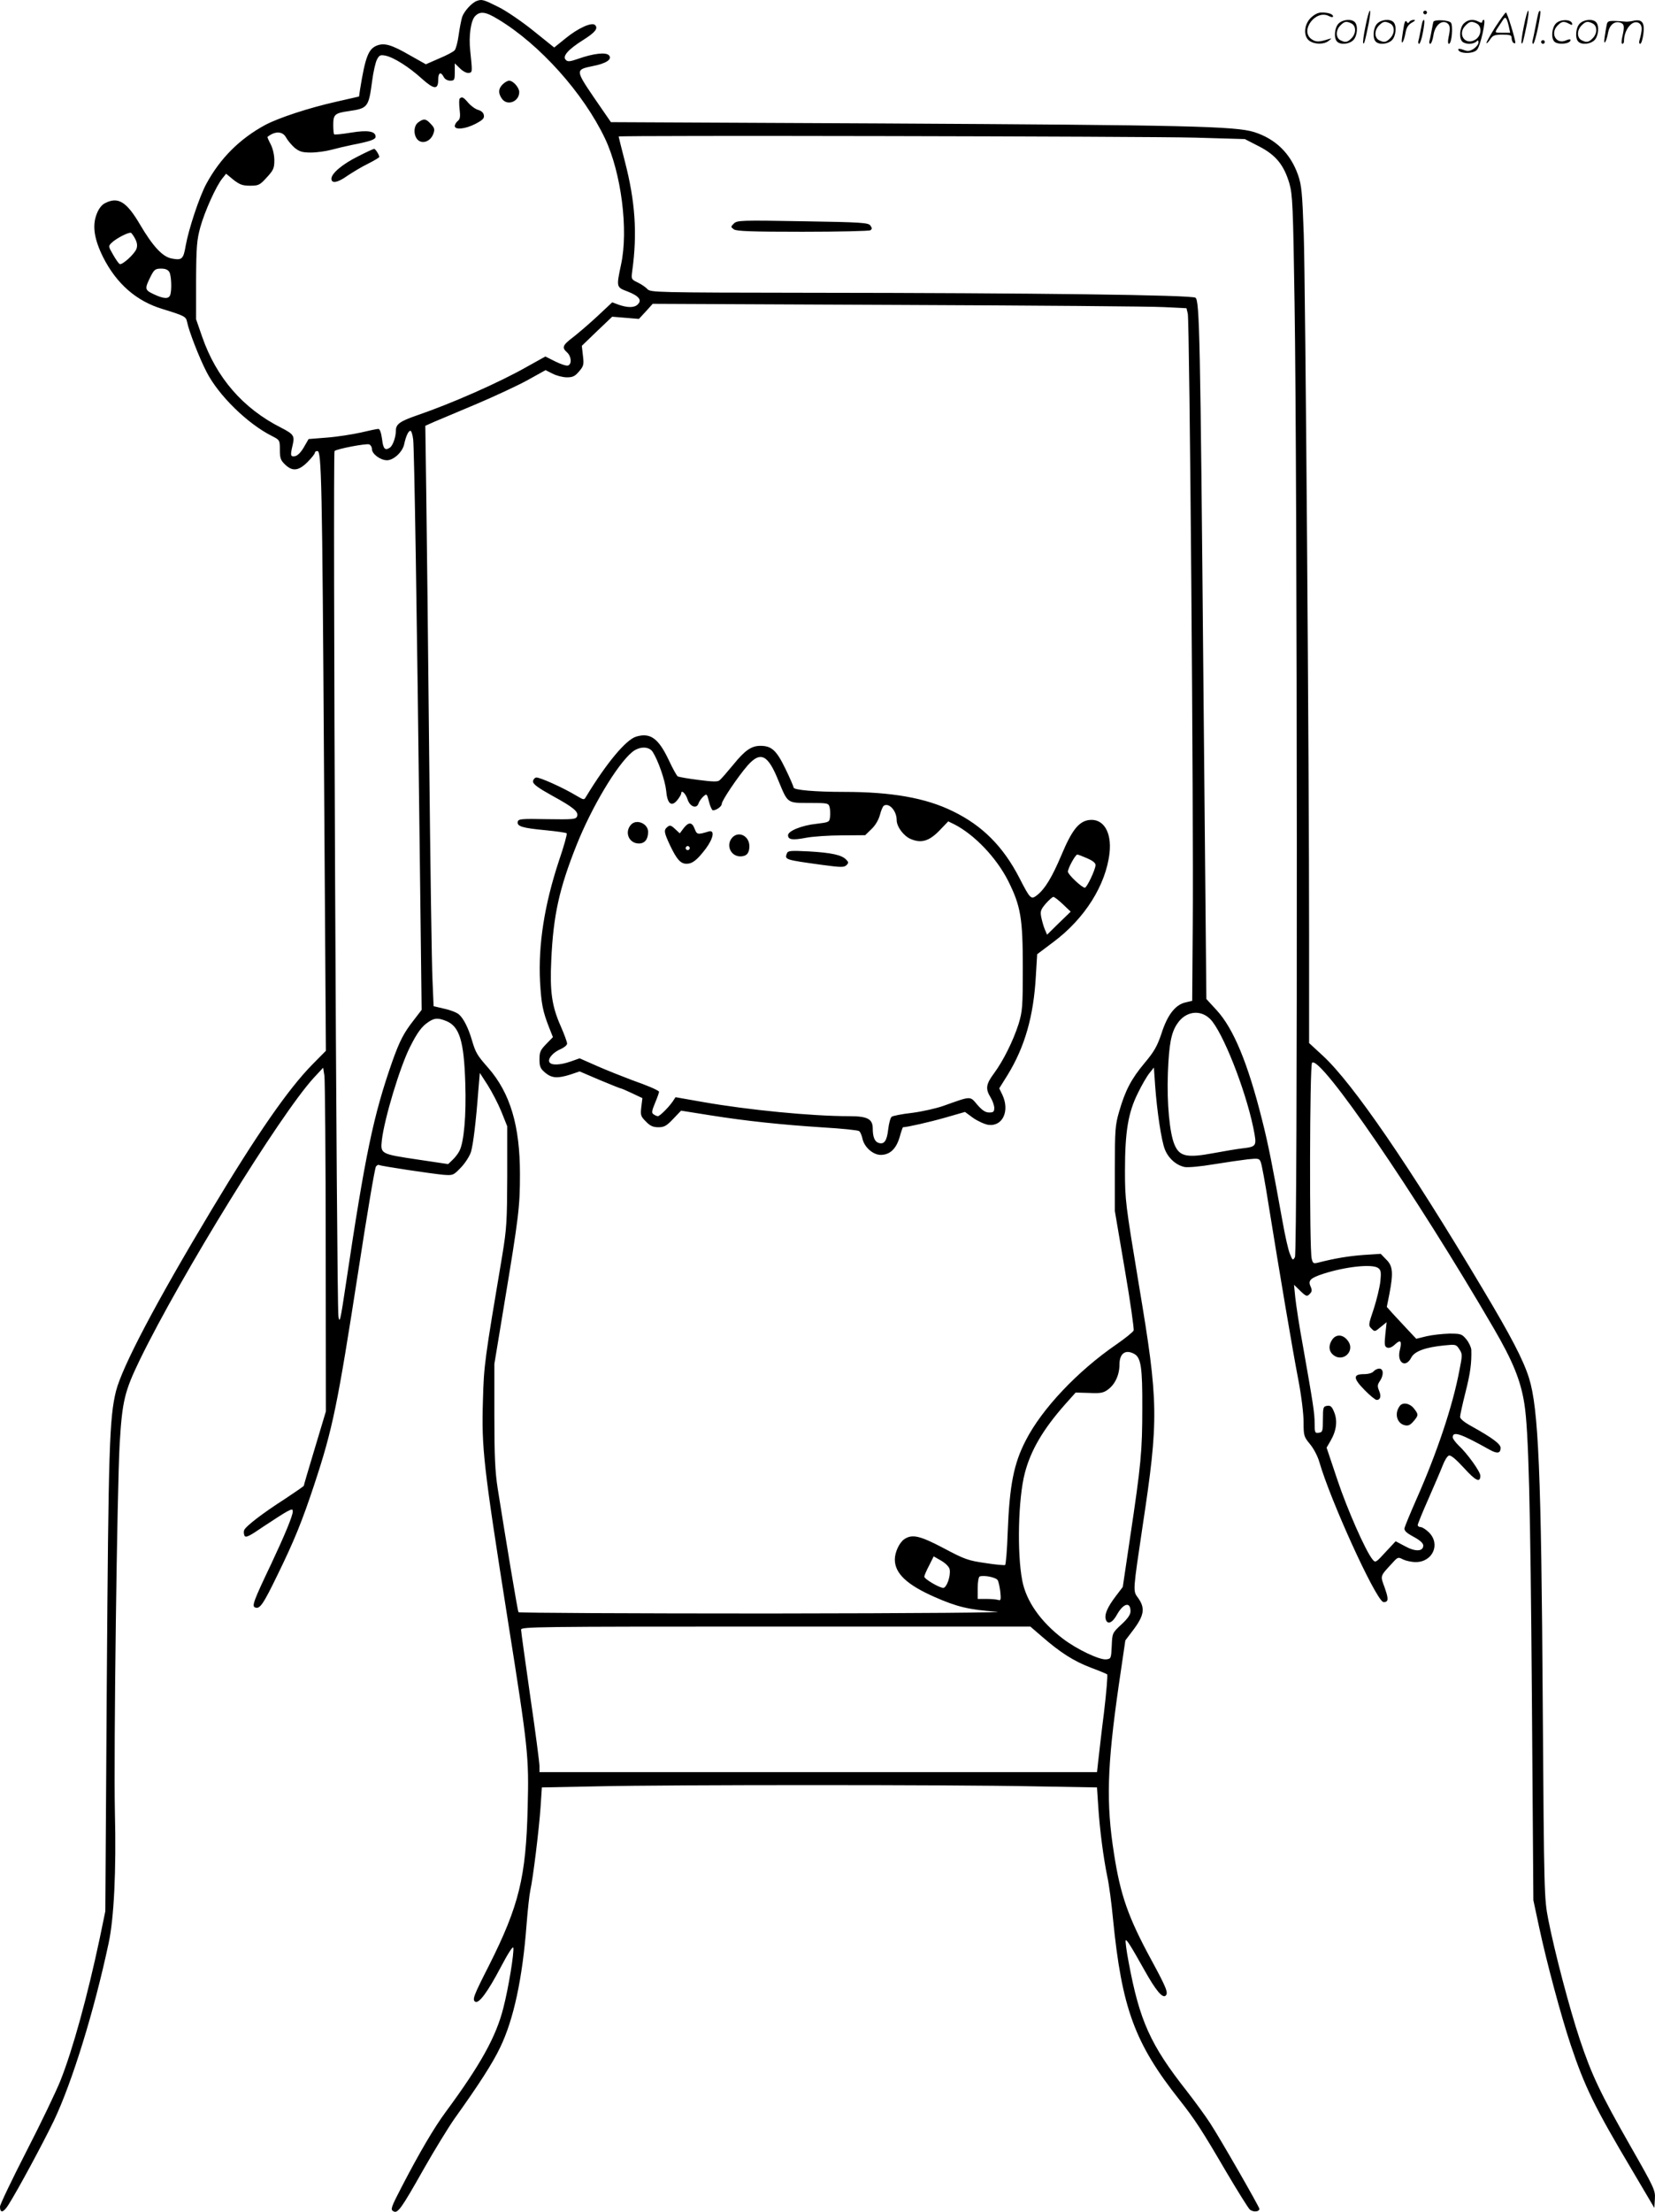 <svg version="1.0" xmlns="http://www.w3.org/2000/svg"
  viewBox="0 0 898.859 1200.411"
 preserveAspectRatio="xMidYMid meet">
<g transform="translate(-1,1200.787) scale(0.1,-0.1)"
fill="#000000" stroke="none">
<path d="M2600 12003 c-28 -10 -69 -56 -80 -87 -5 -17 -14 -62 -19 -99 -5 -38
-15 -74 -21 -81 -5 -8 -43 -28 -84 -45 l-73 -32 -89 50 c-97 56 -136 67 -176
52 -47 -18 -64 -61 -93 -242 l-5 -35 -123 -28 c-151 -34 -312 -87 -386 -126
-139 -75 -246 -182 -321 -321 -38 -71 -95 -244 -111 -332 -13 -76 -20 -83 -77
-72 -49 9 -102 66 -172 185 -73 124 -119 152 -190 115 -18 -9 -34 -30 -45 -59
-25 -64 -13 -137 35 -234 73 -144 180 -238 322 -281 120 -37 128 -41 134 -70
10 -51 67 -197 106 -272 65 -127 222 -281 356 -348 41 -21 42 -22 42 -74 0
-45 4 -57 28 -80 40 -39 74 -35 122 13 22 22 40 45 40 50 0 6 6 10 14 10 22 0
26 -153 36 -1760 l10 -1495 -74 -75 c-131 -133 -302 -380 -548 -790 -301 -501
-484 -849 -518 -982 -36 -146 -41 -309 -50 -1583 l-8 -1240 -31 -150 c-66
-310 -145 -599 -213 -770 -22 -55 -104 -227 -184 -382 -79 -154 -144 -290
-144 -301 0 -38 19 -33 46 10 52 82 187 333 247 457 99 208 219 596 297 963
29 135 42 392 34 713 -7 328 12 1749 26 1998 14 234 27 284 110 456 224 459
759 1326 943 1528 l52 56 7 -44 c3 -24 7 -444 7 -933 l1 -888 -60 -200 c-33
-109 -60 -201 -60 -204 0 -2 -46 -34 -102 -71 -122 -78 -214 -149 -222 -170
-3 -8 -2 -21 2 -30 7 -12 26 -3 103 50 53 35 110 72 127 81 29 15 32 15 32 0
0 -23 -45 -131 -117 -284 -95 -199 -106 -229 -88 -236 26 -11 44 15 124 180
89 182 132 288 197 484 102 308 127 433 240 1161 47 306 90 562 96 568 6 7 13
11 17 8 10 -6 284 -47 349 -53 52 -4 55 -3 96 40 23 24 47 62 54 84 12 41 27
161 40 334 l8 95 42 -65 c23 -36 57 -101 75 -145 l32 -80 0 -270 c-1 -246 -3
-284 -27 -430 -96 -569 -100 -597 -105 -786 -8 -262 2 -351 136 -1200 110
-693 114 -733 107 -1009 -9 -380 -47 -535 -210 -859 -84 -165 -92 -186 -75
-197 20 -12 68 53 139 188 39 74 66 116 68 105 5 -26 -26 -218 -54 -326 -39
-156 -124 -309 -313 -565 -63 -85 -143 -221 -241 -410 -56 -108 -60 -120 -44
-129 24 -14 41 9 167 232 58 102 133 224 166 271 131 183 206 299 247 385 74
152 122 377 144 669 6 77 15 159 20 183 15 66 48 335 56 454 l7 106 306 6
c396 9 1918 9 2363 0 l346 -6 7 -106 c8 -124 28 -276 49 -378 9 -40 23 -144
31 -230 48 -485 118 -675 362 -983 83 -105 123 -167 251 -386 62 -105 120
-198 130 -208 18 -15 52 -13 52 4 0 10 -212 380 -267 464 -25 39 -83 118 -128
176 -197 250 -256 381 -315 698 -12 63 -19 116 -16 119 5 6 28 -30 103 -164
60 -107 97 -152 114 -136 15 15 5 41 -78 194 -125 230 -168 351 -203 579 -43
273 -37 472 26 910 l36 245 38 50 c66 86 72 126 28 185 -25 34 -24 37 27 380
89 588 88 674 -19 1312 -73 440 -76 463 -76 621 0 212 17 316 70 422 21 44 50
93 63 109 l24 30 7 -100 c10 -138 34 -299 53 -345 19 -48 62 -86 108 -95 19
-3 87 3 157 15 68 11 151 23 185 27 59 6 63 5 71 -17 5 -13 24 -114 41 -224
60 -372 132 -799 162 -953 17 -88 29 -187 29 -232 0 -75 2 -80 35 -120 20 -24
42 -66 51 -98 60 -207 297 -728 345 -758 6 -3 16 -1 21 4 8 8 4 29 -11 72 -25
69 -28 60 43 137 28 31 30 31 57 17 15 -7 46 -14 68 -14 92 0 136 97 72 161
-16 16 -37 29 -45 29 -9 0 -16 5 -16 11 0 6 26 70 58 142 32 73 67 154 77 180
10 27 25 52 34 55 10 4 37 -18 82 -67 64 -71 89 -82 89 -42 0 22 -72 122 -119
165 -17 17 -31 36 -31 43 0 35 41 22 202 -68 40 -22 58 -19 58 11 0 21 -45 54
-152 114 -43 23 -68 43 -68 54 0 9 13 69 29 132 27 106 34 161 32 232 -1 14
-13 40 -27 57 -24 29 -30 31 -92 31 -37 -1 -92 -7 -123 -14 l-57 -14 -49 52
c-26 28 -62 67 -80 86 l-31 35 14 70 c22 115 19 152 -17 187 l-30 31 -92 -6
c-81 -6 -156 -18 -249 -42 -24 -6 -28 -4 -34 22 -13 48 -11 1050 2 1063 44 44
562 -712 986 -1440 105 -180 147 -284 167 -410 23 -142 33 -544 41 -1595 l8
-1100 31 -145 c40 -188 119 -482 171 -638 77 -230 130 -339 334 -682 l121
-205 3 49 c3 46 -3 59 -132 285 -163 286 -211 386 -276 581 -56 168 -137 476
-171 650 -22 113 -23 135 -30 1160 -8 1267 -23 1616 -75 1780 -31 98 -97 225
-252 484 -398 668 -705 1114 -866 1263 l-76 70 0 589 c0 922 -20 3511 -29
3799 -8 229 -12 268 -31 323 -41 117 -122 196 -238 233 -102 32 -361 38 -2026
47 l-1468 7 -91 132 c-102 150 -102 153 -9 172 74 14 108 37 90 58 -15 19 -85
11 -167 -18 -46 -16 -58 -17 -68 -6 -20 19 12 56 93 107 67 42 84 64 66 82
-17 17 -90 -15 -160 -72 l-62 -50 -112 90 c-62 50 -148 109 -191 130 -80 40
-90 43 -117 33z m114 -99 c227 -136 465 -402 582 -648 88 -186 128 -496 87
-684 -26 -123 -26 -123 35 -146 62 -24 80 -47 56 -70 -18 -19 -55 -19 -104 -2
l-35 13 -80 -75 c-44 -41 -104 -92 -132 -114 -58 -44 -63 -56 -33 -83 23 -21
27 -63 5 -71 -8 -3 -39 7 -69 22 l-54 27 -99 -55 c-149 -85 -410 -200 -597
-264 -95 -33 -116 -48 -116 -84 0 -35 -17 -82 -33 -92 -26 -17 -36 -6 -42 47
-5 35 -12 55 -20 55 -8 0 -51 -9 -97 -20 -46 -10 -128 -23 -182 -27 l-100 -8
-26 -45 c-16 -28 -35 -46 -48 -48 -25 -4 -26 4 -12 63 11 48 4 57 -64 92 -206
104 -351 271 -428 493 l-33 95 0 210 c1 185 4 220 23 290 24 86 86 224 120
265 l20 25 40 -33 c34 -26 49 -32 90 -32 46 0 53 3 91 45 36 39 41 50 41 93 0
28 -8 64 -20 87 -11 21 -19 39 -17 40 41 33 83 31 101 -4 9 -16 29 -40 46 -55
26 -21 42 -26 89 -26 31 0 81 7 111 15 30 8 80 20 110 26 103 20 130 30 130
45 0 30 -43 37 -134 22 -48 -8 -89 -12 -91 -9 -3 2 -5 26 -5 52 0 56 9 63 85
74 103 15 107 21 126 162 6 48 18 101 26 117 13 25 19 27 46 22 45 -9 129 -62
198 -125 67 -60 89 -61 89 -6 0 39 14 46 30 15 6 -12 21 -20 35 -20 23 0 25 4
25 47 l0 47 29 -28 c16 -16 37 -26 48 -24 19 4 19 4 7 120 -9 80 3 165 27 189
27 27 56 24 123 -17z m3784 -643 l273 -8 76 -39 c92 -47 136 -101 166 -202 17
-61 20 -118 28 -652 15 -929 17 -5151 2 -5175 -11 -19 -13 -18 -27 17 -9 20
-27 101 -41 180 -54 299 -77 417 -111 550 -77 307 -155 494 -246 593 l-56 61
-16 1709 c-17 1899 -21 2078 -43 2097 -18 15 -881 26 -2094 27 -842 1 -866 2
-883 20 -10 11 -34 27 -53 36 -35 17 -35 18 -29 64 28 202 16 376 -40 592 -19
73 -34 134 -34 136 0 7 2869 1 3128 -6z m-5753 -551 c10 -20 12 -36 6 -53 -11
-29 -79 -90 -91 -82 -6 3 -22 26 -36 51 -26 45 -26 46 -8 64 26 25 95 60 106
54 4 -3 15 -18 23 -34z m185 -179 c11 -21 14 -100 4 -125 -8 -22 -36 -20 -89
5 -50 24 -51 28 -14 102 17 32 24 37 54 37 24 0 37 -6 45 -19z m5404 -190
l120 -6 7 -29 c10 -35 32 -2741 27 -3316 l-3 -414 -38 -9 c-54 -13 -97 -68
-129 -169 -23 -68 -39 -97 -92 -160 -72 -86 -105 -149 -138 -264 -21 -72 -23
-99 -23 -309 l0 -230 54 -317 c30 -174 51 -323 48 -331 -3 -8 -45 -42 -94 -76
-211 -145 -404 -349 -492 -521 -65 -126 -88 -242 -98 -498 -3 -95 -10 -175
-14 -178 -4 -2 -54 2 -109 11 -92 13 -113 21 -224 80 -131 69 -172 78 -215 49
-27 -19 -51 -71 -51 -110 0 -75 65 -137 215 -203 122 -54 189 -70 336 -80 76
-5 -399 -9 -1233 -10 -746 0 -1359 3 -1362 7 -5 8 -68 388 -113 672 -14 90
-18 175 -18 395 l0 280 52 315 c81 487 87 539 87 715 0 264 -53 441 -173 578
-60 68 -68 82 -88 150 -19 65 -45 117 -70 139 -11 10 -46 24 -79 31 l-59 14
-6 142 c-4 78 -12 627 -18 1219 -6 592 -13 1237 -16 1433 l-5 356 47 21 c27
11 129 54 228 96 99 42 224 100 279 130 l99 55 38 -19 c21 -11 56 -20 78 -20
32 0 44 6 66 32 25 29 27 37 21 86 l-6 53 82 79 83 79 73 -6 72 -6 38 41 37
41 1330 -6 c732 -3 1384 -8 1449 -12z m-4080 -718 c6 -51 20 -905 36 -2267
l10 -829 -43 -56 c-54 -69 -76 -111 -117 -226 -102 -292 -146 -500 -252 -1210
-29 -196 -34 -214 -40 -170 -10 74 -31 4686 -21 4695 13 12 172 42 188 36 8
-3 15 -14 15 -25 0 -27 46 -61 82 -61 36 0 84 45 93 86 9 43 23 74 34 74 5 0
12 -21 15 -47z m4329 -3146 c67 -68 190 -378 234 -590 20 -101 20 -102 -62
-112 -27 -3 -98 -15 -157 -26 -140 -26 -181 -18 -208 44 -28 63 -43 229 -37
391 6 157 18 220 51 268 45 68 125 79 179 25z m-4148 -11 c71 -30 95 -109 102
-336 6 -173 -7 -322 -32 -369 -7 -14 -24 -36 -37 -48 l-24 -23 -161 24 c-208
31 -207 31 -199 107 14 117 97 393 152 503 40 80 65 114 102 138 33 22 52 22
97 4z m5060 -1340 c15 -11 17 -22 12 -73 -4 -33 -20 -100 -36 -149 -29 -86
-30 -90 -12 -107 17 -18 19 -17 50 9 l32 26 -7 -66 c-6 -56 -4 -67 10 -72 11
-4 26 2 41 16 32 30 40 21 28 -28 -18 -70 31 -102 62 -42 17 34 77 56 180 66
60 6 64 6 81 -21 17 -26 17 -31 0 -116 -36 -191 -121 -445 -234 -700 -33 -75
-62 -145 -64 -155 -2 -14 11 -26 50 -47 35 -19 52 -35 52 -47 0 -33 -43 -35
-99 -4 l-51 27 -55 -59 c-53 -58 -55 -59 -71 -39 -37 45 -137 271 -191 433
l-58 173 22 38 c32 55 38 109 19 155 -12 30 -20 37 -38 34 -21 -3 -23 -8 -23
-73 0 -65 -2 -70 -22 -73 -21 -3 -23 0 -23 50 0 56 -8 107 -63 418 -20 107
-38 227 -42 265 l-7 70 34 -33 c32 -31 37 -32 51 -17 13 13 14 20 5 41 -15 32
-1 46 70 69 122 39 265 54 297 31z m-1325 -466 c37 -20 45 -74 44 -295 0 -232
-7 -307 -66 -700 l-40 -270 -38 -50 c-45 -59 -63 -100 -54 -127 9 -29 36 -18
60 26 35 63 74 73 74 19 0 -18 -15 -40 -50 -72 -49 -46 -49 -46 -52 -116 -3
-68 -4 -70 -30 -73 -36 -4 -159 54 -235 112 -121 92 -200 204 -221 316 -29
148 -22 447 14 583 32 123 98 236 217 371 l59 66 73 -2 c61 -3 78 0 102 18 39
28 63 80 63 136 0 60 32 84 80 58z m-1002 -1171 c6 -36 -17 -99 -35 -99 -21 0
-103 48 -103 61 0 5 11 32 26 60 l25 50 42 -24 c26 -16 43 -34 45 -48z m261
-58 c5 -9 11 -38 14 -64 4 -40 2 -47 -10 -43 -8 3 -37 6 -64 6 l-49 0 0 59 c0
33 5 61 11 63 25 8 90 -5 98 -21z m242 -307 c98 -85 170 -131 261 -166 46 -17
86 -34 91 -37 4 -4 -4 -97 -17 -207 -14 -109 -27 -227 -31 -261 l-7 -63 -1514
0 -1514 0 0 33 c0 17 -22 187 -50 377 -27 190 -50 353 -50 363 0 16 72 17
1383 17 l1383 0 65 -56z M2740 11550 c-24 -24 -25 -48 -4 -78 29 -41 94 -16
94 36 0 25 -33 62 -55 62 -8 0 -24 -9 -35 -20z M2507 11473 c-4 -3 -4 -29 -1
-57 5 -41 3 -55 -10 -65 -9 -7 -16 -20 -16 -27 0 -22 56 -17 111 11 40 21 50
30 47 47 -2 14 -13 24 -30 29 -15 4 -39 21 -54 38 -26 31 -35 36 -47 24z
M2282 11344 c-29 -20 -27 -80 3 -100 27 -18 66 1 79 39 8 22 6 31 -14 52 -27
29 -38 31 -68 9z M1956 11160 c-85 -42 -146 -93 -146 -122 0 -28 34 -22 87 16
27 18 76 48 111 65 34 17 62 34 62 37 0 11 -21 44 -28 44 -4 0 -43 -18 -86
-40z M3996 10795 c-18 -18 -18 -19 0 -32 14 -10 95 -13 373 -13 196 0 362 4
368 8 10 7 10 12 0 26 -11 15 -46 18 -367 23 -336 6 -356 5 -374 -12z M3465
8010 c-56 -17 -162 -145 -272 -326 -11 -19 -12 -18 -50 4 -74 45 -204 103
-221 100 -9 -2 -17 -12 -17 -22 0 -14 29 -35 103 -76 117 -64 146 -88 136
-113 -6 -16 -23 -17 -162 -15 -142 3 -157 1 -160 -14 -5 -25 24 -34 151 -46
60 -6 112 -13 115 -17 3 -3 -15 -70 -42 -148 -79 -239 -113 -454 -103 -657 7
-121 15 -161 49 -248 l21 -53 -37 -38 c-31 -32 -36 -43 -36 -83 0 -39 5 -50
31 -72 36 -30 67 -32 137 -10 l50 17 110 -47 c60 -25 112 -46 116 -46 3 0 30
-12 60 -26 l55 -26 -6 -48 c-5 -45 -3 -51 25 -79 23 -24 39 -31 68 -31 31 0
44 7 80 45 l43 45 157 -25 c202 -32 385 -51 614 -66 102 -6 190 -15 196 -20 7
-5 14 -23 18 -40 9 -46 57 -89 99 -89 50 0 84 32 103 96 8 30 17 54 18 54 22
0 145 28 229 52 l108 31 45 -33 c25 -17 62 -34 82 -37 78 -10 117 76 76 163
l-17 35 45 72 c94 153 142 320 154 540 l7 116 89 67 c169 126 284 308 304 482
13 116 -35 191 -114 179 -54 -9 -91 -56 -146 -187 -52 -123 -90 -186 -133
-220 -33 -26 -37 -23 -96 92 -88 171 -201 285 -362 363 -146 72 -332 105 -590
105 -157 0 -275 10 -275 24 0 5 -20 52 -45 103 -48 99 -75 123 -135 123 -49 0
-84 -24 -148 -103 -33 -40 -66 -78 -74 -84 -10 -9 -38 -8 -115 2 -56 7 -106
16 -112 19 -6 4 -28 44 -49 89 -56 118 -100 150 -177 127z m90 -83 c30 -47 67
-154 73 -210 6 -72 29 -91 61 -51 12 15 21 31 21 36 0 22 24 -1 34 -32 13 -41
50 -54 60 -22 4 11 15 27 26 37 19 17 19 16 31 -29 6 -25 16 -46 21 -46 19 0
48 21 48 35 0 18 88 148 140 208 71 80 111 60 169 -85 50 -121 46 -118 167
-118 101 0 104 -1 110 -24 3 -13 4 -37 2 -52 -3 -28 -6 -29 -72 -37 -80 -8
-156 -39 -156 -62 0 -25 25 -28 98 -14 37 7 124 13 194 13 l127 1 35 34 c21
20 38 50 45 76 6 24 16 47 21 50 29 18 70 -28 70 -78 0 -36 38 -87 77 -103 57
-24 100 -11 156 47 l47 49 33 -16 c111 -57 229 -182 292 -306 69 -138 80 -203
80 -473 0 -213 -2 -235 -23 -305 -30 -93 -83 -199 -133 -267 -44 -59 -48 -84
-19 -131 11 -18 20 -44 20 -57 0 -21 -5 -25 -27 -25 -21 0 -38 11 -65 42 -41
48 -30 49 -184 -6 -40 -14 -116 -31 -170 -38 -55 -6 -104 -16 -111 -21 -7 -5
-15 -35 -19 -68 -7 -63 -22 -84 -52 -74 -21 6 -32 32 -32 78 0 52 -29 67 -127
67 -206 0 -552 34 -796 77 l-148 26 -16 -24 c-23 -33 -70 -79 -80 -79 -4 0
-15 4 -23 10 -12 7 -11 17 9 65 13 31 22 57 20 59 -13 11 -62 32 -147 62 -53
20 -139 54 -191 77 l-93 41 -48 -17 c-60 -21 -109 -22 -117 -2 -7 20 23 53 64
70 18 8 33 21 33 29 0 8 -15 50 -34 93 -49 110 -60 189 -52 359 11 244 43 389
138 627 82 205 218 433 300 502 39 33 92 34 113 2z m2359 -577 c30 -13 46 -25
46 -37 0 -24 -47 -123 -58 -123 -16 0 -92 72 -92 87 0 19 41 93 51 93 4 0 28
-9 53 -20z m-131 -250 l42 -40 -64 -62 -64 -63 -13 30 c-7 17 -15 47 -19 66
-6 32 -2 41 25 73 18 20 36 36 41 36 6 0 29 -18 52 -40z M3437 7532 c-37 -41
-11 -102 43 -102 32 0 50 23 50 63 0 45 -63 72 -93 39z M3723 7513 l-21 -28
-26 24 c-21 20 -28 22 -41 11 -21 -17 -19 -29 14 -100 37 -77 57 -100 90 -100
32 0 58 21 105 83 42 57 49 103 14 92 -59 -18 -63 -17 -75 14 -14 38 -33 39
-60 4z m31 -114 c-3 -5 -10 -7 -15 -3 -5 3 -7 10 -3 15 3 5 10 7 15 3 5 -3 7
-10 3 -15z M3987 7462 c-36 -40 -9 -102 44 -102 34 0 49 18 49 55 0 56 -58 85
-93 47z M4284 7377 c-13 -35 -13 -35 190 -63 104 -14 120 -14 133 -2 13 13 12
17 -2 31 -24 25 -80 37 -202 44 -98 5 -113 4 -119 -10z M7246 4738 c-21 -30
-20 -61 2 -81 54 -49 127 19 81 76 -25 33 -62 35 -83 5z M7470 4565 c-7 -9
-29 -15 -52 -15 -60 0 -60 -22 3 -86 29 -30 59 -54 66 -54 20 0 26 20 13 50
-10 24 -9 33 4 52 22 32 21 68 -3 68 -10 0 -24 -7 -31 -15z M7613 4378 c-31
-40 -17 -94 25 -105 20 -5 31 0 49 21 28 33 28 37 2 70 -22 28 -60 35 -76 14z
M7426 11864 c-10 -47 -15 -88 -12 -91 5 -6 9 7 30 110 7 37 10 67 6 67 -4 0
-15 -39 -24 -86z M7740 11940 c0 -5 5 -10 10 -10 6 0 10 5 10 10 0 6 -4 10
-10 10 -5 0 -10 -4 -10 -10z M8286 11864 c-10 -47 -15 -88 -12 -91 5 -6 9 7
30 110 7 37 10 67 6 67 -4 0 -15 -39 -24 -86z M8366 11939 c-3 -8 -10 -41 -16
-74 -6 -33 -14 -68 -16 -77 -3 -10 -1 -18 3 -18 10 0 46 171 38 178 -2 3 -7
-1 -9 -9z M7129 11911 c-38 -38 -41 -101 -7 -125 29 -20 79 -20 104 0 18 14
18 15 1 10 -53 -17 -69 -17 -92 -2 -69 45 21 166 94 126 12 -6 21 -7 21 -1 0
12 -25 21 -62 21 -19 0 -39 -10 -59 -29z M8130 11859 c-28 -45 -49 -83 -47
-85 2 -3 12 7 21 21 14 21 24 25 66 25 43 0 50 -3 50 -19 0 -11 5 -23 10 -26
6 -3 10 -3 10 1 0 20 -44 164 -51 164 -4 0 -30 -37 -59 -81z m75 4 l7 -33 -42
0 c-42 0 -42 0 -28 23 8 12 21 32 29 44 15 25 22 18 34 -34z M7280 11880 c-22
-22 -27 -79 -8 -98 19 -19 66 -14 88 8 22 22 27 79 8 98 -19 19 -66 14 -88 -8z
m71 0 c25 -14 25 -54 -1 -80 -23 -23 -33 -24 -61 -10 -25 14 -25 54 1 80 23
23 33 24 61 10z M7490 11880 c-22 -22 -27 -79 -8 -98 19 -19 66 -14 88 8 22
22 27 79 8 98 -19 19 -66 14 -88 -8z m71 0 c25 -14 25 -54 -1 -80 -23 -23 -33
-24 -61 -10 -25 14 -25 54 1 80 23 23 33 24 61 10z M7636 11874 c-3 -16 -8
-47 -11 -69 -8 -51 10 -26 19 27 5 27 15 42 34 53 18 10 22 14 10 15 -9 0 -20
-5 -24 -11 -5 -8 -9 -8 -14 1 -5 8 -10 3 -14 -16z M7737 11893 c-2 -4 -7 -26
-11 -48 -4 -22 -9 -48 -12 -57 -3 -10 -1 -18 4 -18 4 0 14 28 20 62 11 58 10
81 -1 61z M7795 11890 c-1 -3 -5 -23 -9 -45 -4 -22 -9 -48 -12 -57 -3 -10 -1
-18 4 -18 5 0 13 20 17 45 7 53 44 87 74 68 17 -11 19 -28 8 -80 -4 -18 -3
-33 2 -33 16 0 24 99 11 115 -12 14 -87 18 -95 5z M7960 11880 c-22 -22 -27
-79 -8 -98 7 -7 24 -12 38 -12 14 0 31 5 38 12 9 9 12 8 12 -5 0 -9 -12 -24
-26 -34 -21 -13 -32 -15 -55 -6 -16 6 -29 8 -29 3 0 -24 81 -27 102 -2 18 19
50 162 37 162 -5 0 -9 -5 -9 -10 0 -7 -6 -7 -19 0 -30 16 -59 12 -81 -10z m71
0 c29 -16 25 -65 -6 -86 -56 -37 -103 28 -55 76 23 23 33 24 61 10z M8461
11881 c-23 -23 -28 -80 -9 -99 19 -19 88 -13 88 9 0 5 -11 4 -24 -2 -54 -25
-89 38 -46 81 23 23 33 24 62 9 16 -9 19 -8 16 3 -8 22 -64 22 -87 -1z M8590
11880 c-22 -22 -27 -79 -8 -98 19 -19 66 -14 88 8 22 22 27 79 8 98 -19 19
-66 14 -88 -8z m71 0 c25 -14 25 -54 -1 -80 -23 -23 -33 -24 -61 -10 -25 14
-25 54 1 80 23 23 33 24 61 10z M8736 11871 c-3 -14 -8 -44 -11 -66 -8 -51 10
-26 19 27 8 41 35 63 66 53 22 -7 24 -21 11 -77 -5 -22 -5 -38 0 -38 5 0 9 6
9 13 0 68 51 125 85 97 15 -13 15 -35 -1 -92 -3 -10 -1 -18 4 -18 6 0 13 23
17 50 9 63 -5 84 -49 76 -17 -4 -35 -6 -41 -6 -101 8 -104 7 -109 -19z M8380
11780 c0 -5 5 -10 10 -10 6 0 10 5 10 10 0 6 -4 10 -10 10 -5 0 -10 -4 -10
-10z"/>
</g>
</svg>

